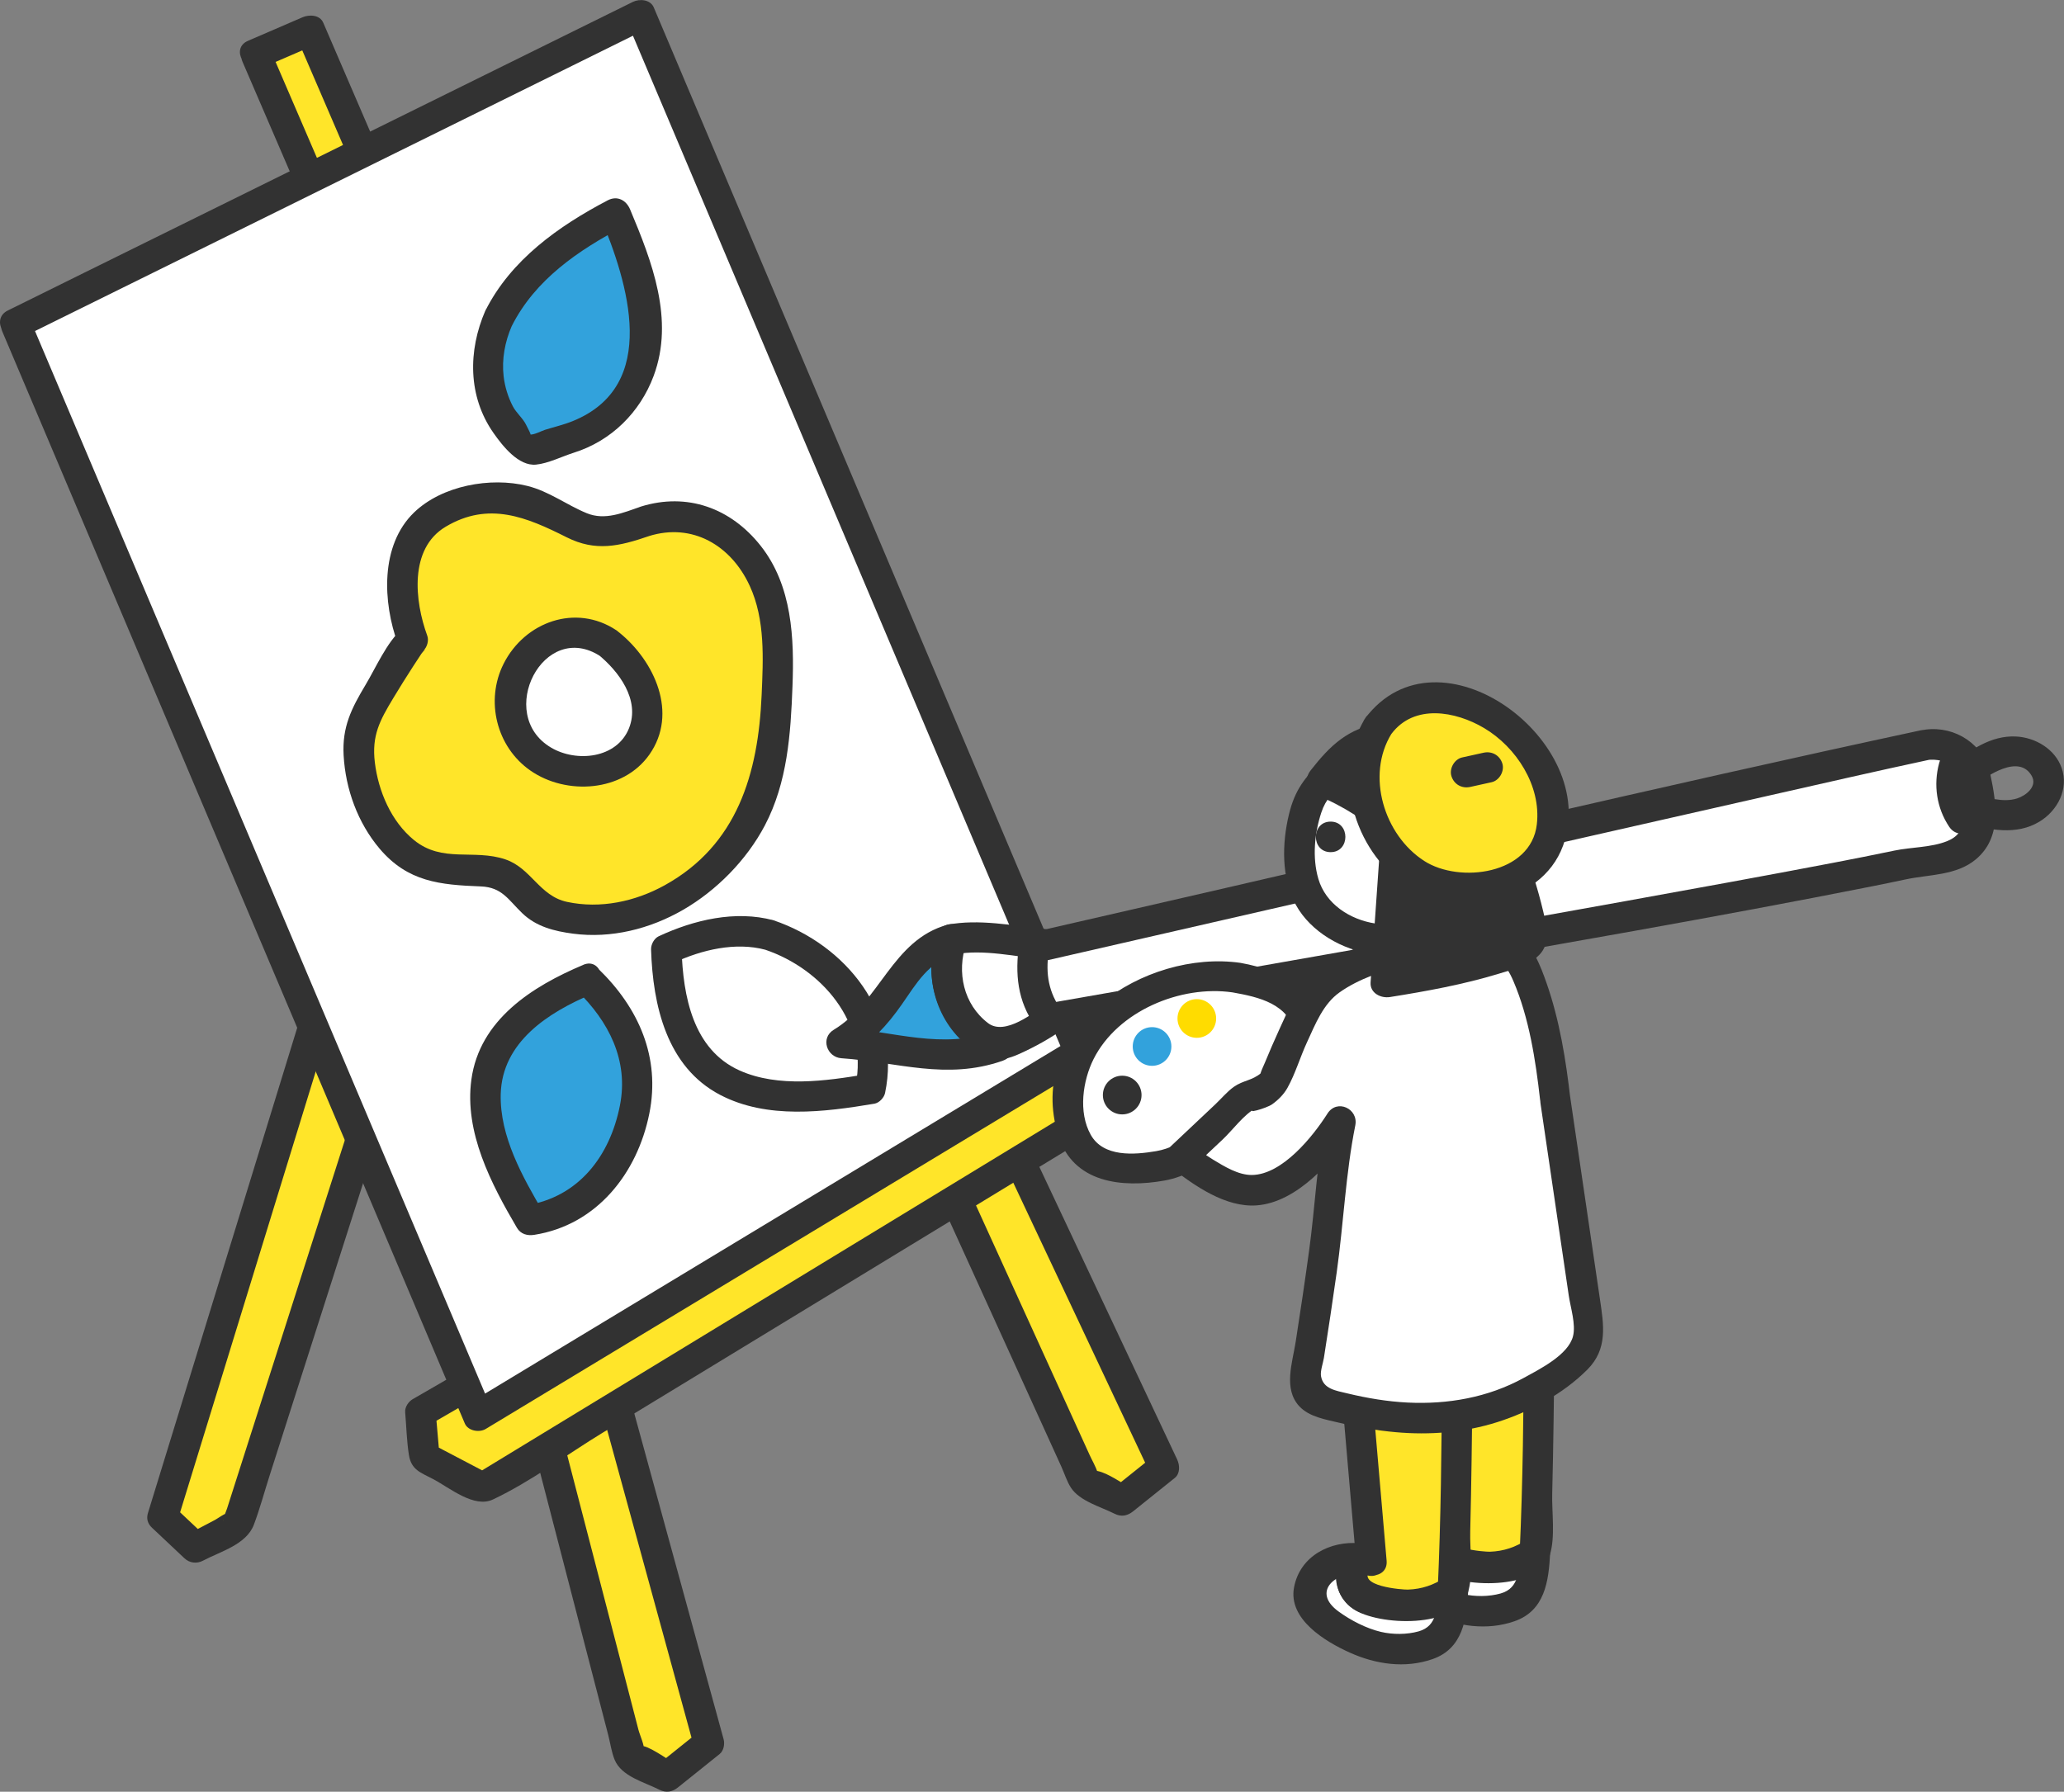 <svg width="167" height="145" viewBox="0 0 167 145" fill="none" xmlns="http://www.w3.org/2000/svg">
<rect x="0" y="0" width="167" height="145" fill="#808080" stroke="none"/>
<g clip-path="url(#clip0_1_22104)">
<path d="M19.673 21.593L50.971 142.264L53.987 143.776L57.357 141.073L24.084 19.69L19.673 21.593Z" fill="#FFE529"/>
<path d="M18.483 21.923C22.236 36.389 25.985 50.855 29.738 65.321C35.416 87.211 41.095 109.105 46.769 130.996C47.584 134.143 48.403 137.287 49.218 140.435C49.382 141.074 49.481 141.807 49.732 142.417C50.292 143.768 52.119 144.217 53.361 144.843C53.904 145.115 54.402 145.016 54.859 144.65L58.229 141.947C58.563 141.679 58.653 141.131 58.546 140.744C54.802 127.082 51.057 113.423 47.312 99.761C41.342 77.974 35.367 56.19 29.396 34.403C28.022 29.389 26.647 24.375 25.273 19.356C25.043 18.512 24.178 18.31 23.458 18.619C21.989 19.253 20.52 19.888 19.051 20.522C17.582 21.157 18.854 23.283 20.298 22.657C21.742 22.03 23.236 21.388 24.705 20.753L22.89 20.016C26.635 33.678 30.38 47.336 34.124 60.999C40.095 82.786 46.07 104.569 52.041 126.356C53.415 131.371 54.789 136.385 56.164 141.403L56.48 140.2C55.357 141.102 54.234 142.001 53.11 142.903L54.608 142.709C54.016 142.413 52.411 141.185 51.785 141.292C51.353 141.366 52.119 141.918 52.148 141.889C52.16 141.877 52.102 141.741 52.106 141.725C52.172 141.267 51.777 140.447 51.662 140.006L49.65 132.244C47.193 122.78 44.741 113.312 42.284 103.848C36.486 81.5 30.692 59.153 24.894 36.801C23.553 31.622 22.207 26.443 20.866 21.264C20.467 19.727 18.084 20.378 18.483 21.923Z" fill="#323232"/>
<path d="M40.276 15.55L87.791 119.921L90.808 121.433L94.178 118.734L44.688 13.646L40.276 15.55Z" fill="#FFE529"/>
<path d="M39.21 16.176C44.885 28.639 50.555 41.098 56.229 53.562C64.875 72.556 73.52 91.545 82.166 110.539L85.877 118.697C86.124 119.241 86.326 119.9 86.655 120.403C87.367 121.486 89.05 121.935 90.182 122.504C90.725 122.776 91.223 122.677 91.68 122.31C92.803 121.408 93.926 120.51 95.05 119.608C95.498 119.249 95.461 118.569 95.243 118.108C89.671 106.275 84.1 94.446 78.528 82.613C69.644 63.751 60.76 44.889 51.876 26.027C49.835 21.692 47.794 17.358 45.753 13.02C45.444 12.364 44.629 12.332 44.066 12.575C42.597 13.209 41.128 13.844 39.659 14.478C38.19 15.113 39.461 17.239 40.905 16.612C42.35 15.986 43.843 15.343 45.312 14.709L43.625 14.264C49.197 26.097 54.769 37.926 60.34 49.759C69.224 68.621 78.109 87.483 86.993 106.345C89.034 110.679 91.075 115.014 93.116 119.352L93.309 117.852C92.186 118.755 91.062 119.653 89.939 120.555L91.437 120.362C90.638 119.962 89.688 119.241 88.828 119.051C88.054 118.882 88.922 119.55 88.799 119.146C88.651 118.672 88.371 118.203 88.165 117.753C87.149 115.524 86.137 113.295 85.12 111.066C81.396 102.888 77.672 94.71 73.952 86.531C65.13 67.146 56.303 47.765 47.481 28.38C45.44 23.893 43.395 19.406 41.354 14.919C40.696 13.473 38.568 14.729 39.222 16.167L39.21 16.176Z" fill="#323232"/>
<path d="M84.836 84.916L34.017 114.297L34.334 117.935L39.053 120.411L88.959 90.025L87.222 85.802L84.836 84.916Z" fill="#FFE529"/>
<path d="M84.215 83.849C69.368 92.431 54.518 101.013 39.671 109.6C37.581 110.811 35.486 112.018 33.396 113.23C33.046 113.431 32.746 113.876 32.783 114.297C32.881 115.434 32.906 116.604 33.083 117.733C33.272 118.957 34.029 119.167 35.042 119.698C36.391 120.407 38.35 122.075 39.885 121.35C42.959 119.896 45.864 117.712 48.765 115.945C59.526 109.394 70.286 102.839 81.047 96.288C83.89 94.557 86.737 92.823 89.581 91.092C90.001 90.837 90.355 90.198 90.149 89.695C89.593 88.344 89.145 86.865 88.457 85.575C87.824 84.385 86.388 84.178 85.17 83.725C83.676 83.173 83.034 85.559 84.511 86.111C85.305 86.407 86.104 86.7 86.898 86.997L86.034 86.131L87.77 90.355L88.338 88.958C73.775 97.824 59.213 106.691 44.65 115.557C42.576 116.818 40.506 118.083 38.432 119.344H39.679C38.107 118.52 36.531 117.692 34.959 116.868L35.573 117.935C35.466 116.723 35.363 115.508 35.256 114.297L34.643 115.364C49.489 106.782 64.34 98.199 79.187 89.613C81.277 88.402 83.371 87.194 85.462 85.983C86.836 85.188 85.598 83.05 84.215 83.849Z" fill="#323232"/>
<path d="M25.093 2.463L20.684 4.368L35.793 39.429L40.202 37.524L25.093 2.463Z" fill="#FFE529"/>
<path d="M19.619 4.993C24.022 15.216 28.43 25.438 32.832 35.66C33.462 37.126 34.096 38.589 34.725 40.056C35.009 40.719 35.865 40.736 36.412 40.501C37.881 39.866 39.35 39.232 40.819 38.597C41.482 38.313 41.498 37.456 41.264 36.908C36.861 26.686 32.454 16.464 28.051 6.242C27.421 4.775 26.788 3.312 26.158 1.846C25.874 1.182 25.018 1.166 24.471 1.401C23.002 2.035 21.533 2.67 20.064 3.304C18.595 3.939 19.866 6.065 21.311 5.438C22.755 4.812 24.249 4.169 25.718 3.535L24.031 3.09C28.434 13.312 32.841 23.534 37.244 33.756C37.873 35.223 38.507 36.685 39.136 38.152L39.581 36.463C38.112 37.097 36.643 37.732 35.174 38.367L36.861 38.812C32.458 28.59 28.051 18.367 23.648 8.145C23.018 6.679 22.385 5.216 21.755 3.749C21.125 2.282 18.998 3.551 19.623 4.998L19.619 4.993Z" fill="#323232"/>
<path d="M13.163 122.755L15.801 125.236L19.233 123.431L43.519 47.468L36.659 46.372L13.163 122.755Z" fill="#FFE529"/>
<path d="M12.291 123.629C13.167 124.457 14.048 125.285 14.924 126.109C15.34 126.5 15.92 126.566 16.422 126.303C17.87 125.54 19.94 124.997 20.545 123.381C21.035 122.071 21.401 120.703 21.829 119.368C23.668 113.621 25.504 107.873 27.343 102.122C32.013 87.516 36.684 72.906 41.354 58.3C42.474 54.798 43.593 51.295 44.712 47.793C44.901 47.208 44.49 46.376 43.848 46.273C41.56 45.906 39.272 45.54 36.988 45.173C36.313 45.066 35.684 45.338 35.47 46.038C32.824 54.637 30.182 63.236 27.536 71.834C23.319 85.542 19.105 99.254 14.887 112.962C13.916 116.113 12.949 119.265 11.978 122.421C11.509 123.946 13.891 124.597 14.36 123.081C17.006 114.482 19.648 105.883 22.294 97.284C26.512 83.577 30.725 69.865 34.943 56.157C35.914 53.005 36.881 49.853 37.852 46.697L36.334 47.563C38.622 47.929 40.91 48.296 43.194 48.663L42.33 47.142C39.375 56.384 36.42 65.621 33.466 74.863C29.034 88.731 24.598 102.595 20.166 116.464C19.57 118.334 18.969 120.205 18.372 122.079C18.348 122.158 17.994 123.027 18.052 123.081C17.916 122.953 18.796 122.562 18.442 122.454C18.278 122.405 17.578 122.908 17.401 123.002C16.661 123.394 15.916 123.781 15.175 124.172L16.673 124.366C15.796 123.538 14.916 122.71 14.039 121.886C12.883 120.798 11.134 122.541 12.295 123.633L12.291 123.629Z" fill="#323232"/>
<path d="M1.25 26.196L38.675 114.569L87.347 85.167L51.831 1.211L1.25 26.196Z" fill="white"/>
<path d="M0.184 26.822C4.398 36.768 8.607 46.714 12.821 56.664C19.537 72.527 26.256 88.385 32.972 104.248C34.519 107.898 36.062 111.549 37.609 115.199C37.869 115.809 38.786 115.953 39.297 115.644C53.489 107.07 67.685 98.492 81.878 89.918C83.906 88.69 85.935 87.466 87.968 86.239C88.593 85.86 88.676 85.171 88.412 84.549C84.412 75.098 80.417 65.646 76.417 56.195C70.043 41.127 63.669 26.056 57.291 10.988C55.826 7.523 54.361 4.062 52.896 0.597C52.625 -0.045 51.74 -0.111 51.209 0.152C36.408 7.453 21.611 14.762 6.813 22.072C4.752 23.089 2.69 24.107 0.629 25.129C-0.795 25.833 0.452 27.963 1.875 27.263C16.673 19.954 31.47 12.645 46.267 5.336C48.329 4.318 50.39 3.3 52.452 2.278L50.765 1.833C54.764 11.285 58.76 20.737 62.76 30.188C69.134 45.256 75.508 60.327 81.886 75.394C83.351 78.859 84.816 82.32 86.281 85.785L86.725 84.096C72.533 92.67 58.336 101.248 44.144 109.822C42.115 111.05 40.087 112.274 38.054 113.502L39.741 113.947C35.527 104.001 31.318 94.055 27.104 84.104C20.389 68.242 13.669 52.383 6.953 36.521C5.406 32.87 3.863 29.22 2.316 25.57C1.698 24.111 -0.429 25.368 0.184 26.818V26.822Z" fill="#323232"/>
<path d="M52.184 42.19C47.909 43.69 47.954 43.154 44.535 41.366C41.737 39.904 39.301 39.978 36.313 41.144C30.305 43.492 33.371 51.728 33.388 51.778C33.363 51.708 29.289 57.937 29.129 58.992C28.409 63.71 31.289 70.133 36.585 70.512C37.354 70.566 38.132 70.496 38.901 70.5C39.214 70.5 39.523 70.512 39.831 70.549C42.173 70.829 42.465 73.203 44.411 73.858C51.592 76.264 59.431 70.871 61.723 64.081C62.645 61.349 62.768 58.419 62.887 55.535C63.06 51.238 62.941 46.953 59.575 43.838C57.423 41.848 55.011 41.197 52.184 42.19Z" fill="#FFE529"/>
<path d="M51.855 40.999C50.415 41.494 48.954 42.141 47.472 41.531C45.822 40.851 44.423 39.759 42.662 39.322C39.691 38.585 35.77 39.289 33.506 41.469C30.745 44.131 30.963 48.753 32.194 52.107L32.511 50.904C31.28 52.017 30.416 54.023 29.577 55.424C28.429 57.344 27.675 58.835 27.803 61.13C27.955 63.854 28.943 66.585 30.712 68.678C32.996 71.373 35.597 71.608 38.897 71.736C40.625 71.801 41.119 72.811 42.255 73.903C43.39 74.995 44.843 75.357 46.361 75.559C49.452 75.967 52.587 75.18 55.27 73.631C57.953 72.082 60.401 69.622 61.887 66.796C63.714 63.318 63.977 59.392 64.121 55.535C64.265 51.679 64.109 47.423 61.554 44.18C59.134 41.111 55.599 39.833 51.855 40.995C50.34 41.465 50.987 43.85 52.513 43.381C56.023 42.293 59.151 44.131 60.661 47.41C61.924 50.15 61.751 53.319 61.624 56.26C61.348 62.593 59.665 68.39 53.776 71.645C51.39 72.963 48.571 73.565 45.88 72.988C43.637 72.506 42.983 70.256 40.889 69.548C38.333 68.683 35.798 69.869 33.486 67.978C31.651 66.478 30.61 64.023 30.33 61.711C30.066 59.528 30.725 58.316 31.819 56.499C32.342 55.63 32.885 54.765 33.436 53.912C33.654 53.574 33.873 53.24 34.095 52.907C34.194 52.758 34.593 52.354 34.255 52.655C34.556 52.383 34.716 51.839 34.572 51.452C33.547 48.65 33.087 44.403 36.053 42.631C39.543 40.546 42.617 41.856 45.847 43.48C48.188 44.658 50.094 44.213 52.509 43.385C54.003 42.874 53.361 40.484 51.851 40.999H51.855Z" fill="#323232"/>
<path d="M40.338 25.755C38.642 29.368 39.387 33.892 43.037 36.406L46.959 35.169C50.502 33.55 52.254 30.106 52.333 26.83C52.411 23.555 51.09 20.378 49.79 17.276C45.74 19.356 42.037 22.142 40.338 25.755Z" fill="#32A2DC"/>
<path d="M39.272 25.133C37.865 28.371 37.844 32.067 39.931 35.042C40.663 36.088 41.959 37.741 43.371 37.6C44.366 37.502 45.486 36.933 46.44 36.632C49.448 35.685 51.786 33.382 52.888 30.419C54.58 25.87 52.753 21.165 50.983 16.95C50.67 16.201 49.946 15.805 49.169 16.213C45.194 18.298 41.342 21.029 39.276 25.137C38.564 26.554 40.692 27.807 41.408 26.386C43.297 22.632 46.79 20.255 50.415 18.351L48.601 17.614C50.794 22.855 53.436 31.206 46.333 34.082C45.613 34.374 44.831 34.556 44.091 34.786C43.819 34.873 43.19 35.207 42.901 35.161C43.004 35.178 42.708 34.688 42.581 34.407C42.338 33.876 41.774 33.423 41.49 32.875C41.103 32.125 40.848 31.297 40.749 30.456C40.589 29.068 40.852 27.663 41.404 26.39C42.029 24.944 39.906 23.687 39.272 25.141V25.133Z" fill="#323232"/>
<path d="M47.53 79.272C36.206 83.87 38.473 91.282 42.893 98.739C49.822 97.841 51.814 90.363 51.604 86.655C51.394 82.947 47.53 79.272 47.53 79.272Z" fill="#32A2DC"/>
<path d="M47.201 78.081C43.053 79.828 38.803 82.526 38.14 87.368C37.556 91.632 39.741 95.81 41.827 99.365C42.132 99.88 42.671 100.02 43.222 99.934C48.275 99.143 51.567 94.961 52.538 90.116C53.448 85.579 51.691 81.575 48.407 78.398C47.263 77.294 45.514 79.037 46.662 80.145C49.259 82.658 50.876 85.818 50.16 89.456C49.358 93.54 46.835 96.877 42.568 97.548L43.963 98.117C42.288 95.258 40.424 91.966 40.514 88.542C40.626 84.331 44.354 81.941 47.86 80.462C49.304 79.856 48.67 77.463 47.201 78.077V78.081Z" fill="#323232"/>
<path d="M62.258 75.666C58.727 74.537 53.913 76.841 53.913 76.841C54.16 89.073 61.884 89.601 70.422 88.13C72.06 81.328 65.789 76.795 62.258 75.671V75.666Z" fill="white"/>
<path d="M62.587 74.476C59.497 73.647 56.139 74.443 53.291 75.773C52.917 75.951 52.666 76.441 52.678 76.841C52.822 81.352 53.938 86.346 58.27 88.608C62.069 90.594 66.698 90 70.747 89.32C71.138 89.255 71.529 88.838 71.611 88.455C72.948 82.065 68.484 76.478 62.583 74.476C61.077 73.965 60.427 76.35 61.925 76.861C66.484 78.41 70.274 82.79 69.228 87.8L70.093 86.935C66.829 87.483 62.982 88.035 59.846 86.634C56.053 84.937 55.267 80.582 55.147 76.841L54.534 77.908C56.764 76.865 59.513 76.214 61.925 76.861C63.459 77.273 64.118 74.888 62.583 74.476H62.587Z" fill="#323232"/>
<path d="M49.225 52.058C46.962 50.356 44.02 51.176 42.374 53.426C39.983 56.685 41.572 61.122 45.398 62.181C47.579 62.783 50.081 62.313 51.476 60.451C53.583 57.637 51.698 53.92 49.23 52.062L49.225 52.058Z" fill="white"/>
<path d="M49.847 50.991C46.588 48.84 42.469 50.311 40.749 53.714C39.243 56.697 40.165 60.451 42.918 62.362C45.827 64.385 50.407 64.097 52.538 61.073C54.9 57.723 52.962 53.5 50.098 51.184C48.872 50.196 47.115 51.934 48.353 52.931C50.061 54.312 51.814 56.631 50.892 58.938C49.913 61.386 46.642 61.72 44.584 60.5C40.05 57.822 43.983 50.076 48.605 53.125C49.934 54.003 51.172 51.864 49.851 50.991H49.847Z" fill="#323232"/>
<path d="M76.986 76.029C72.661 77.022 72.579 81.896 68.085 84.405C70.002 84.479 74.06 85.695 76.093 85.39C77.64 85.588 79.298 85.213 80.788 84.66C77.413 83.42 75.718 79.387 76.986 76.033V76.029Z" fill="#32A2DC"/>
<path d="M76.656 74.838C72.175 76.074 71.212 81.08 67.459 83.338C66.365 83.997 66.891 85.559 68.081 85.641C72.652 85.954 76.553 87.433 81.113 85.851C82.339 85.427 82.22 83.931 81.113 83.466C78.298 82.287 77.257 79.131 78.171 76.359C78.668 74.847 76.286 74.195 75.788 75.699C74.409 79.877 76.442 84.166 80.454 85.851V83.466C76.167 84.957 72.385 83.466 68.077 83.169L68.698 85.472C70.472 84.405 71.792 82.971 72.969 81.282C74.146 79.593 75.146 77.817 77.302 77.22C78.833 76.799 78.183 74.414 76.644 74.834L76.656 74.838Z" fill="#323232"/>
<path d="M84.491 76.404L80.8 76.045C79.224 75.778 77.99 75.798 76.981 76.029C75.718 79.383 77.413 83.416 80.784 84.656C83.401 83.684 85.491 82.143 85.491 82.143C83.997 80.256 83.574 78.344 84.491 76.4V76.404Z" fill="white"/>
<path d="M84.491 75.168C81.923 74.916 79.203 74.344 76.656 74.838C76.224 74.921 75.923 75.312 75.792 75.703C74.722 78.888 75.664 82.531 78.31 84.652C79.8 85.847 80.771 86.061 82.491 85.283C83.754 84.71 84.989 84.03 86.112 83.219C86.606 82.86 86.98 82.106 86.556 81.529C85.412 79.98 84.923 78.583 85.68 76.737C86.285 75.267 83.894 74.628 83.297 76.078C82.314 78.476 82.923 80.742 84.425 82.773L84.869 81.084C83.635 81.978 81.314 83.845 79.944 82.798C77.948 81.274 77.397 78.67 78.174 76.363L77.31 77.228C79.536 76.799 82.223 77.426 84.491 77.648C86.071 77.8 86.058 75.328 84.491 75.176V75.168Z" fill="#323232"/>
<path d="M155.79 60.282C146.404 62.297 83.655 76.692 83.655 76.692C83.277 78.909 83.581 80.858 84.857 82.436C84.857 82.436 145.918 71.797 154.222 69.894C156.708 69.325 158.415 69.824 159.868 67.727C160.683 66.549 159.913 65.012 159.901 63.57C159.884 61.423 157.884 59.833 155.79 60.282Z" fill="white"/>
<path d="M155.461 59.091C134.018 63.701 112.666 68.777 91.284 73.676C88.63 74.286 85.98 74.892 83.326 75.501C82.952 75.588 82.52 75.967 82.462 76.367C82.116 78.793 82.31 81.035 83.787 83.062C84.141 83.548 84.59 83.734 85.182 83.63C94.42 82.019 103.65 80.396 112.884 78.76C125.805 76.47 138.746 74.257 151.617 71.699C152.477 71.53 153.333 71.348 154.189 71.167C156.094 70.763 158.292 70.862 159.864 69.548C161.958 67.797 161.555 65.098 161.041 62.671C160.526 60.245 158.21 58.733 155.79 59.046C154.235 59.248 154.214 61.72 155.79 61.518C157.831 61.254 158.44 62.395 158.712 64.192C158.942 65.716 159.308 67.36 157.551 68.069C156.259 68.592 154.642 68.551 153.263 68.839C151.622 69.185 149.976 69.507 148.33 69.824C142.737 70.895 137.137 71.909 131.533 72.922C118.838 75.217 106.135 77.459 93.432 79.688C90.466 80.207 87.495 80.73 84.528 81.245L85.923 81.814C84.841 80.33 84.59 78.835 84.849 77.022L83.985 77.887C103.753 73.351 123.525 68.819 143.309 64.344C147.577 63.38 151.844 62.399 156.123 61.481C157.675 61.147 157.02 58.761 155.465 59.095L155.461 59.091Z" fill="#323232"/>
<path d="M159.687 63.623C160.72 62.807 163.366 60.965 164.395 62.803C164.864 63.644 163.926 64.389 163.205 64.616C162.062 64.978 160.737 64.538 159.63 64.237C158.095 63.821 157.44 66.202 158.971 66.622C160.95 67.162 163.148 67.628 165.02 66.49C166.489 65.597 167.403 63.837 166.81 62.148C166.275 60.615 164.666 59.668 163.09 59.602C161.09 59.515 159.432 60.689 157.934 61.872C156.687 62.857 158.444 64.595 159.679 63.619L159.687 63.623Z" fill="#323232"/>
<path d="M156.901 61.748C156.42 63.512 156.691 65.386 157.712 66.911C158.592 68.225 160.732 66.989 159.843 65.663C159.177 64.665 158.963 63.574 159.284 62.408C159.703 60.871 157.321 60.216 156.901 61.748Z" fill="#323232"/>
<path d="M100.053 79.115C94.321 78.159 86.157 82.242 86.486 89.448C86.675 93.659 88.926 95.348 94.514 94.231C97.382 93.659 101.012 88.682 101.012 88.682C103.448 88.991 106.431 87.862 106.172 83.898C105.407 80.643 103.682 79.72 100.057 79.115H100.053Z" fill="white"/>
<path d="M100.378 77.924C92.659 76.816 82.878 83.14 85.639 91.924C86.836 95.736 90.782 96.152 94.206 95.542C97.63 94.932 100.127 91.941 102.07 89.308L101.004 89.922C104.436 90.248 107.357 88.097 107.411 84.504C107.477 80.38 103.872 78.546 100.374 77.924C98.819 77.648 98.152 80.03 99.716 80.31C101.88 80.693 104.279 81.233 104.831 83.709C105.464 86.535 103.411 87.269 101.193 87.466C99.979 87.578 99.49 88.665 98.72 89.535C97.305 91.138 95.729 92.785 93.543 93.16C91.77 93.461 89.276 93.663 88.252 91.834C87.227 90.004 87.61 87.45 88.482 85.707C90.437 81.818 95.523 79.708 99.712 80.31C101.267 80.532 101.938 78.151 100.37 77.924H100.378Z" fill="#323232"/>
<path d="M117.122 126.27C116.052 125.916 115.34 124.169 116.661 123.064C115.776 122.953 114.48 122.953 113.764 123.703C112.608 124.914 111.982 126.043 113.065 127.32C114.147 128.598 116.439 129.727 118.048 130.192C119.291 130.555 122.332 130.415 123.183 129.438C123.685 128.857 124.031 128.239 124.089 127.473C124.126 126.954 124.163 126.34 124.196 125.66C122.245 127.09 119.587 127.086 117.126 126.266L117.122 126.27Z" fill="white"/>
<path d="M117.748 125.203L117.534 123.938C118.295 123.106 117.719 121.923 116.661 121.828C114.279 121.61 111.806 122.846 111.332 125.413C110.859 127.98 113.855 129.78 115.842 130.674C117.933 131.618 120.295 131.976 122.521 131.21C125.002 130.357 125.307 127.967 125.426 125.66C125.471 124.745 124.335 124.09 123.57 124.593C121.653 125.845 119.566 125.718 117.451 125.075C115.929 124.614 115.274 126.999 116.793 127.461C119.525 128.289 122.356 128.334 124.813 126.727L122.957 125.66C122.887 127.024 122.969 128.515 121.418 128.956C120.467 129.224 119.328 129.224 118.373 129.002C117.184 128.721 115.925 128.07 114.937 127.349C112.727 125.738 114.707 124.119 116.661 124.3L115.789 122.191C114.295 123.823 114.39 126.257 116.501 127.337C117.912 128.058 119.163 125.928 117.748 125.203Z" fill="#323232"/>
<path d="M117.591 123.242C117.591 123.242 117.205 123.135 116.661 123.065C115.341 124.169 116.057 125.912 117.122 126.27C119.579 127.09 122.241 127.09 124.192 125.664C124.48 119.661 124.537 108.43 124.537 108.43L116.234 107.523L117.591 123.246V123.242Z" fill="#FFE529"/>
<path d="M117.92 122.051C116.48 121.684 115.451 121.968 114.896 123.505C114.419 124.824 114.962 126.365 116.118 127.143C118.159 128.519 124.467 128.758 125.401 125.829C125.854 124.412 125.549 122.335 125.591 120.852C125.64 118.92 125.673 116.987 125.702 115.055C125.735 112.846 125.759 110.638 125.772 108.426C125.772 107.705 125.2 107.264 124.537 107.189C121.768 106.889 119.003 106.584 116.233 106.283C115.608 106.213 114.945 106.905 114.999 107.519C115.451 112.76 115.904 118.001 116.357 123.242C116.492 124.815 118.961 124.828 118.826 123.242C118.373 118.001 117.92 112.76 117.468 107.519L116.233 108.755C119.003 109.056 121.768 109.361 124.537 109.662L123.303 108.426C123.274 114.169 123.22 119.925 122.957 125.66L123.57 124.593C122.62 125.211 121.69 125.536 120.542 125.578C120.159 125.59 116.27 125.318 117.534 123.934L116.332 124.251C116.649 124.3 116.953 124.35 117.262 124.428C118.801 124.82 119.459 122.434 117.92 122.043V122.051Z" fill="#323232"/>
<path d="M110.489 129.335C109.419 128.977 108.707 127.234 110.028 126.13C109.144 126.019 107.847 126.019 107.131 126.769C105.975 127.98 105.35 129.109 106.432 130.386C107.514 131.663 109.806 132.792 111.415 133.258C112.658 133.62 115.699 133.48 116.55 132.504C117.052 131.923 117.398 131.305 117.456 130.538C117.493 130.019 117.53 129.405 117.563 128.726C115.612 130.155 112.954 130.151 110.493 129.331L110.489 129.335Z" fill="white"/>
<path d="M111.115 128.268L110.901 127.003C111.662 126.171 111.086 124.989 110.028 124.894C107.646 124.675 105.173 125.911 104.699 128.478C104.226 131.045 107.222 132.846 109.209 133.74C111.3 134.683 113.662 135.042 115.888 134.275C118.369 133.422 118.674 131.033 118.793 128.726C118.838 127.811 117.703 127.156 116.937 127.658C115.02 128.911 112.933 128.783 110.818 128.14C109.296 127.679 108.641 130.065 110.16 130.526C112.892 131.354 115.723 131.399 118.18 129.793L116.324 128.726C116.254 130.089 116.336 131.581 114.785 132.022C113.834 132.289 112.695 132.289 111.74 132.067C110.551 131.787 109.292 131.136 108.304 130.415C106.094 128.804 108.074 127.185 110.028 127.366L109.156 125.256C107.662 126.888 107.757 129.323 109.868 130.402C111.279 131.123 112.53 128.993 111.115 128.268Z" fill="#323232"/>
<path d="M110.958 126.307C110.958 126.307 110.571 126.2 110.028 126.13C108.707 127.234 109.423 128.977 110.489 129.335C112.945 130.155 115.608 130.155 117.558 128.729C117.846 122.726 117.904 111.495 117.904 111.495L109.6 110.588L110.958 126.311V126.307Z" fill="#FFE529"/>
<path d="M111.287 125.116C109.847 124.75 108.818 125.034 108.263 126.571C107.786 127.889 108.329 129.43 109.485 130.209C111.526 131.585 117.834 131.824 118.768 128.895C119.221 127.477 118.916 125.401 118.958 123.917C119.007 121.985 119.04 120.053 119.069 118.12C119.102 115.912 119.126 113.704 119.139 111.491C119.139 110.77 118.567 110.329 117.904 110.255C115.135 109.954 112.37 109.649 109.6 109.349C108.975 109.279 108.312 109.971 108.366 110.585C108.818 115.826 109.271 121.066 109.724 126.307C109.859 127.881 112.328 127.893 112.193 126.307C111.74 121.066 111.287 115.826 110.835 110.585L109.6 111.821C112.37 112.122 115.135 112.426 117.904 112.727L116.67 111.491C116.641 117.235 116.587 122.99 116.324 128.726L116.937 127.659C115.987 128.277 115.057 128.602 113.909 128.643C113.526 128.656 109.633 128.384 110.901 126.999L109.699 127.317C110.016 127.366 110.32 127.415 110.629 127.494C112.168 127.885 112.826 125.5 111.287 125.108V125.116Z" fill="#323232"/>
<path d="M125.829 88.974C125.829 88.974 124.768 79.309 122.352 76.89C119.937 74.472 108.678 77.483 106.53 80.306C105.197 82.057 103.028 87.565 103.028 87.565C103.028 87.565 101.852 89.106 100.765 88.777L95.63 93.614C95.63 93.614 99.255 96.485 101.518 96.333C103.777 96.18 107.036 93.115 108.464 90.738L108.024 92.926C107.917 96.918 106.209 107.824 105.592 111.635C105.469 112.414 105.934 113.168 106.687 113.399C114.579 115.805 121.69 115.244 127.553 109.962C128.302 109.287 128.669 108.277 128.52 107.276C127.961 103.461 126.496 93.482 125.829 88.97V88.974Z" fill="white"/>
<path d="M127.064 88.974C126.71 85.818 126.187 82.576 125.138 79.572C124.64 78.151 124.006 76.453 122.685 75.592C121.299 74.686 119.385 74.694 117.797 74.826C114.028 75.135 109.481 76.214 106.477 78.645C105.028 79.815 104.267 81.653 103.51 83.309C103.098 84.207 102.708 85.118 102.329 86.033C102.218 86.3 102.078 86.576 101.992 86.853C101.769 87.565 102.094 86.787 102.029 86.844C101.3 87.458 100.584 87.425 99.835 87.953C99.288 88.34 98.819 88.912 98.333 89.37C97.14 90.495 95.951 91.615 94.757 92.74C94.313 93.156 94.243 94.083 94.757 94.487C96.65 95.966 99.169 97.734 101.683 97.548C104.954 97.305 107.905 93.927 109.53 91.364L107.275 90.412C106.559 93.968 106.415 97.614 105.921 101.211C105.584 103.675 105.218 106.135 104.835 108.59C104.572 110.275 103.819 112.397 105.127 113.806C105.934 114.676 107.275 114.878 108.378 115.145C109.876 115.508 111.402 115.768 112.937 115.904C115.686 116.151 118.513 115.928 121.151 115.088C123.788 114.247 126.467 112.809 128.434 110.84C130.105 109.163 129.759 107.214 129.446 105.096C128.644 99.612 127.837 94.133 127.027 88.649C126.796 87.079 124.414 87.746 124.644 89.308C125.41 94.491 126.171 99.678 126.932 104.862C127.076 105.838 127.516 107.173 127.274 108.137C126.891 109.657 124.566 110.807 123.27 111.52C120.393 113.098 117.139 113.666 113.888 113.506C112.246 113.423 110.629 113.151 109.032 112.768C108.102 112.542 107.061 112.418 106.884 111.367C106.814 110.959 107.053 110.296 107.119 109.888C107.481 107.581 107.831 105.269 108.156 102.958C108.711 99.011 108.876 94.969 109.658 91.076C109.929 89.72 108.172 88.904 107.403 90.124C106.218 91.99 103.749 95.056 101.304 95.089C100.202 95.105 99.066 94.401 98.148 93.844C97.728 93.589 96.552 92.777 96.51 92.744V94.491C97.317 93.733 98.124 92.971 98.93 92.213C99.737 91.455 100.654 90.177 101.621 89.675C100.535 90.239 102.477 89.695 102.934 89.366C103.428 89.011 103.868 88.571 104.164 88.047C104.81 86.894 105.197 85.538 105.757 84.335C106.427 82.885 107.057 81.241 108.403 80.297C109.966 79.197 111.917 78.571 113.74 78.073C115.563 77.574 117.546 77.166 119.468 77.257C121.146 77.335 121.805 77.887 122.459 79.42C123.722 82.378 124.249 85.798 124.607 88.983C124.784 90.544 127.253 90.565 127.076 88.983L127.064 88.974Z" fill="#323232"/>
<path d="M90.799 87.054C89.935 87.054 89.235 87.755 89.235 88.62C89.235 89.485 89.935 90.186 90.799 90.186C91.663 90.186 92.363 89.485 92.363 88.62C92.363 87.755 91.663 87.054 90.799 87.054Z" fill="#323232"/>
<path d="M93.214 83.124C92.35 83.124 91.65 83.824 91.65 84.69C91.65 85.555 92.35 86.255 93.214 86.255C94.078 86.255 94.778 85.555 94.778 84.69C94.778 83.824 94.078 83.124 93.214 83.124Z" fill="#32A2DC"/>
<path d="M96.835 80.858C95.971 80.858 95.272 81.558 95.272 82.424C95.272 83.289 95.971 83.989 96.835 83.989C97.699 83.989 98.399 83.289 98.399 82.424C98.399 81.558 97.699 80.858 96.835 80.858Z" fill="#FFDC00"/>
<path d="M107.834 62.486L106.406 63.792C104.925 66.408 104.526 71.122 106.456 73.429C108.386 75.736 111.797 76.663 114.628 75.662L116.743 74.035C119.85 71.732 120.537 66.771 118.171 63.71C115.809 60.648 110.842 60.059 107.83 62.49L107.834 62.486Z" fill="white"/>
<path d="M106.962 61.612C105.555 62.902 104.761 63.969 104.296 65.881C103.724 68.221 103.658 71.076 104.86 73.248C106.061 75.419 108.612 76.886 111.09 77.207C113.398 77.508 114.999 76.927 116.772 75.563C120.336 72.819 122.101 68.188 119.813 63.965C117.525 59.742 111.151 58.51 107.217 61.423C105.954 62.358 107.184 64.505 108.464 63.557C111.328 61.435 115.883 61.864 117.686 65.213C119.385 68.378 117.813 71.674 115.229 73.66C113.966 74.632 112.937 74.995 111.262 74.735C109.225 74.418 107.263 73.165 106.666 71.114C106.168 69.4 106.357 67.43 106.909 65.757C107.283 64.629 107.859 64.146 108.715 63.364C109.892 62.288 108.143 60.545 106.971 61.617L106.962 61.612Z" fill="#323232"/>
<path d="M107.662 66.491C106.073 66.491 106.069 68.963 107.662 68.963C109.254 68.963 109.254 66.491 107.662 66.491Z" fill="#323232"/>
<path d="M112.065 59.693C108.818 60.121 108.115 61.748 106.93 63.203C109.44 64.076 113.016 66.858 113.016 66.858L112.135 79.498C112.135 79.498 123.291 77.743 123.875 76.124C124.459 74.504 120.048 63.652 119.279 62.601C116.773 59.202 115.328 59.812 112.065 59.688V59.693Z" fill="#323232"/>
<path d="M111.736 58.502C109.061 58.951 107.666 60.286 106.057 62.33C105.456 63.092 105.678 64.043 106.6 64.394C108.695 65.193 110.625 66.561 112.39 67.925L111.777 66.858C111.485 71.072 111.188 75.287 110.896 79.498C110.834 80.376 111.731 80.804 112.46 80.689C115.414 80.219 118.402 79.675 121.266 78.802C122.385 78.46 123.916 78.077 124.689 77.112C125.463 76.148 125.113 74.83 124.858 73.738C124.006 70.133 122.541 66.532 120.974 63.187C120.303 61.753 119.332 60.422 117.999 59.528C116.196 58.316 114.139 58.51 112.065 58.452C110.476 58.411 110.476 60.883 112.065 60.925C113.842 60.974 115.591 60.706 117.044 61.917C118.068 62.774 118.575 63.821 119.097 64.995C120.397 67.908 121.603 70.965 122.393 74.059C122.521 74.554 122.632 75.044 122.69 75.547C122.739 76 122.591 75.74 122.834 75.497C122.759 75.572 122.533 75.72 122.418 75.749C121.031 76.099 119.686 76.696 118.274 77.034C116.139 77.541 113.974 77.957 111.806 78.303L113.369 79.494C113.612 76.017 113.855 72.539 114.098 69.062C114.184 67.846 114.554 66.68 113.62 65.77C111.95 64.138 109.407 62.824 107.259 62.004L107.802 64.068C109.156 62.346 110.102 61.258 112.394 60.875C113.958 60.615 113.295 58.23 111.736 58.489V58.502Z" fill="#323232"/>
<path d="M111.522 58.761C110.139 60.772 110.098 63.483 110.876 65.794C111.584 67.887 112.958 69.799 114.872 70.903C117.625 72.498 121.361 72.168 123.789 70.112C126.216 68.06 125.883 65.411 124.776 62.428C122.937 57.468 114.83 53.941 111.522 58.757V58.761Z" fill="#FFE529"/>
<path d="M110.455 58.135C107.735 62.556 109.517 68.806 113.739 71.649C117.698 74.315 124.664 73.355 126.467 68.44C129.553 60.022 116.41 50.217 110.455 58.135C109.501 59.408 111.641 60.64 112.587 59.384C114.422 56.945 117.768 57.55 120.076 58.918C122.673 60.455 124.71 63.582 124.347 66.709C123.882 70.768 118.089 71.513 115.237 69.676C111.978 67.579 110.509 62.754 112.583 59.384C113.418 58.024 111.283 56.784 110.451 58.135H110.455Z" fill="#323232"/>
<path d="M118.957 63.685C119.533 63.557 120.114 63.429 120.69 63.302C121.319 63.162 121.751 62.395 121.554 61.781C121.34 61.118 120.71 60.768 120.035 60.916C119.459 61.044 118.879 61.172 118.303 61.299C117.673 61.439 117.241 62.206 117.439 62.82C117.653 63.483 118.282 63.833 118.957 63.685Z" fill="#323232"/>
</g>
<defs>
<clipPath id="clip0_1_22104">
<rect width="167" height="145" fill="white" transform="translate(-0.001)"/>
</clipPath>
</defs>
</svg>
